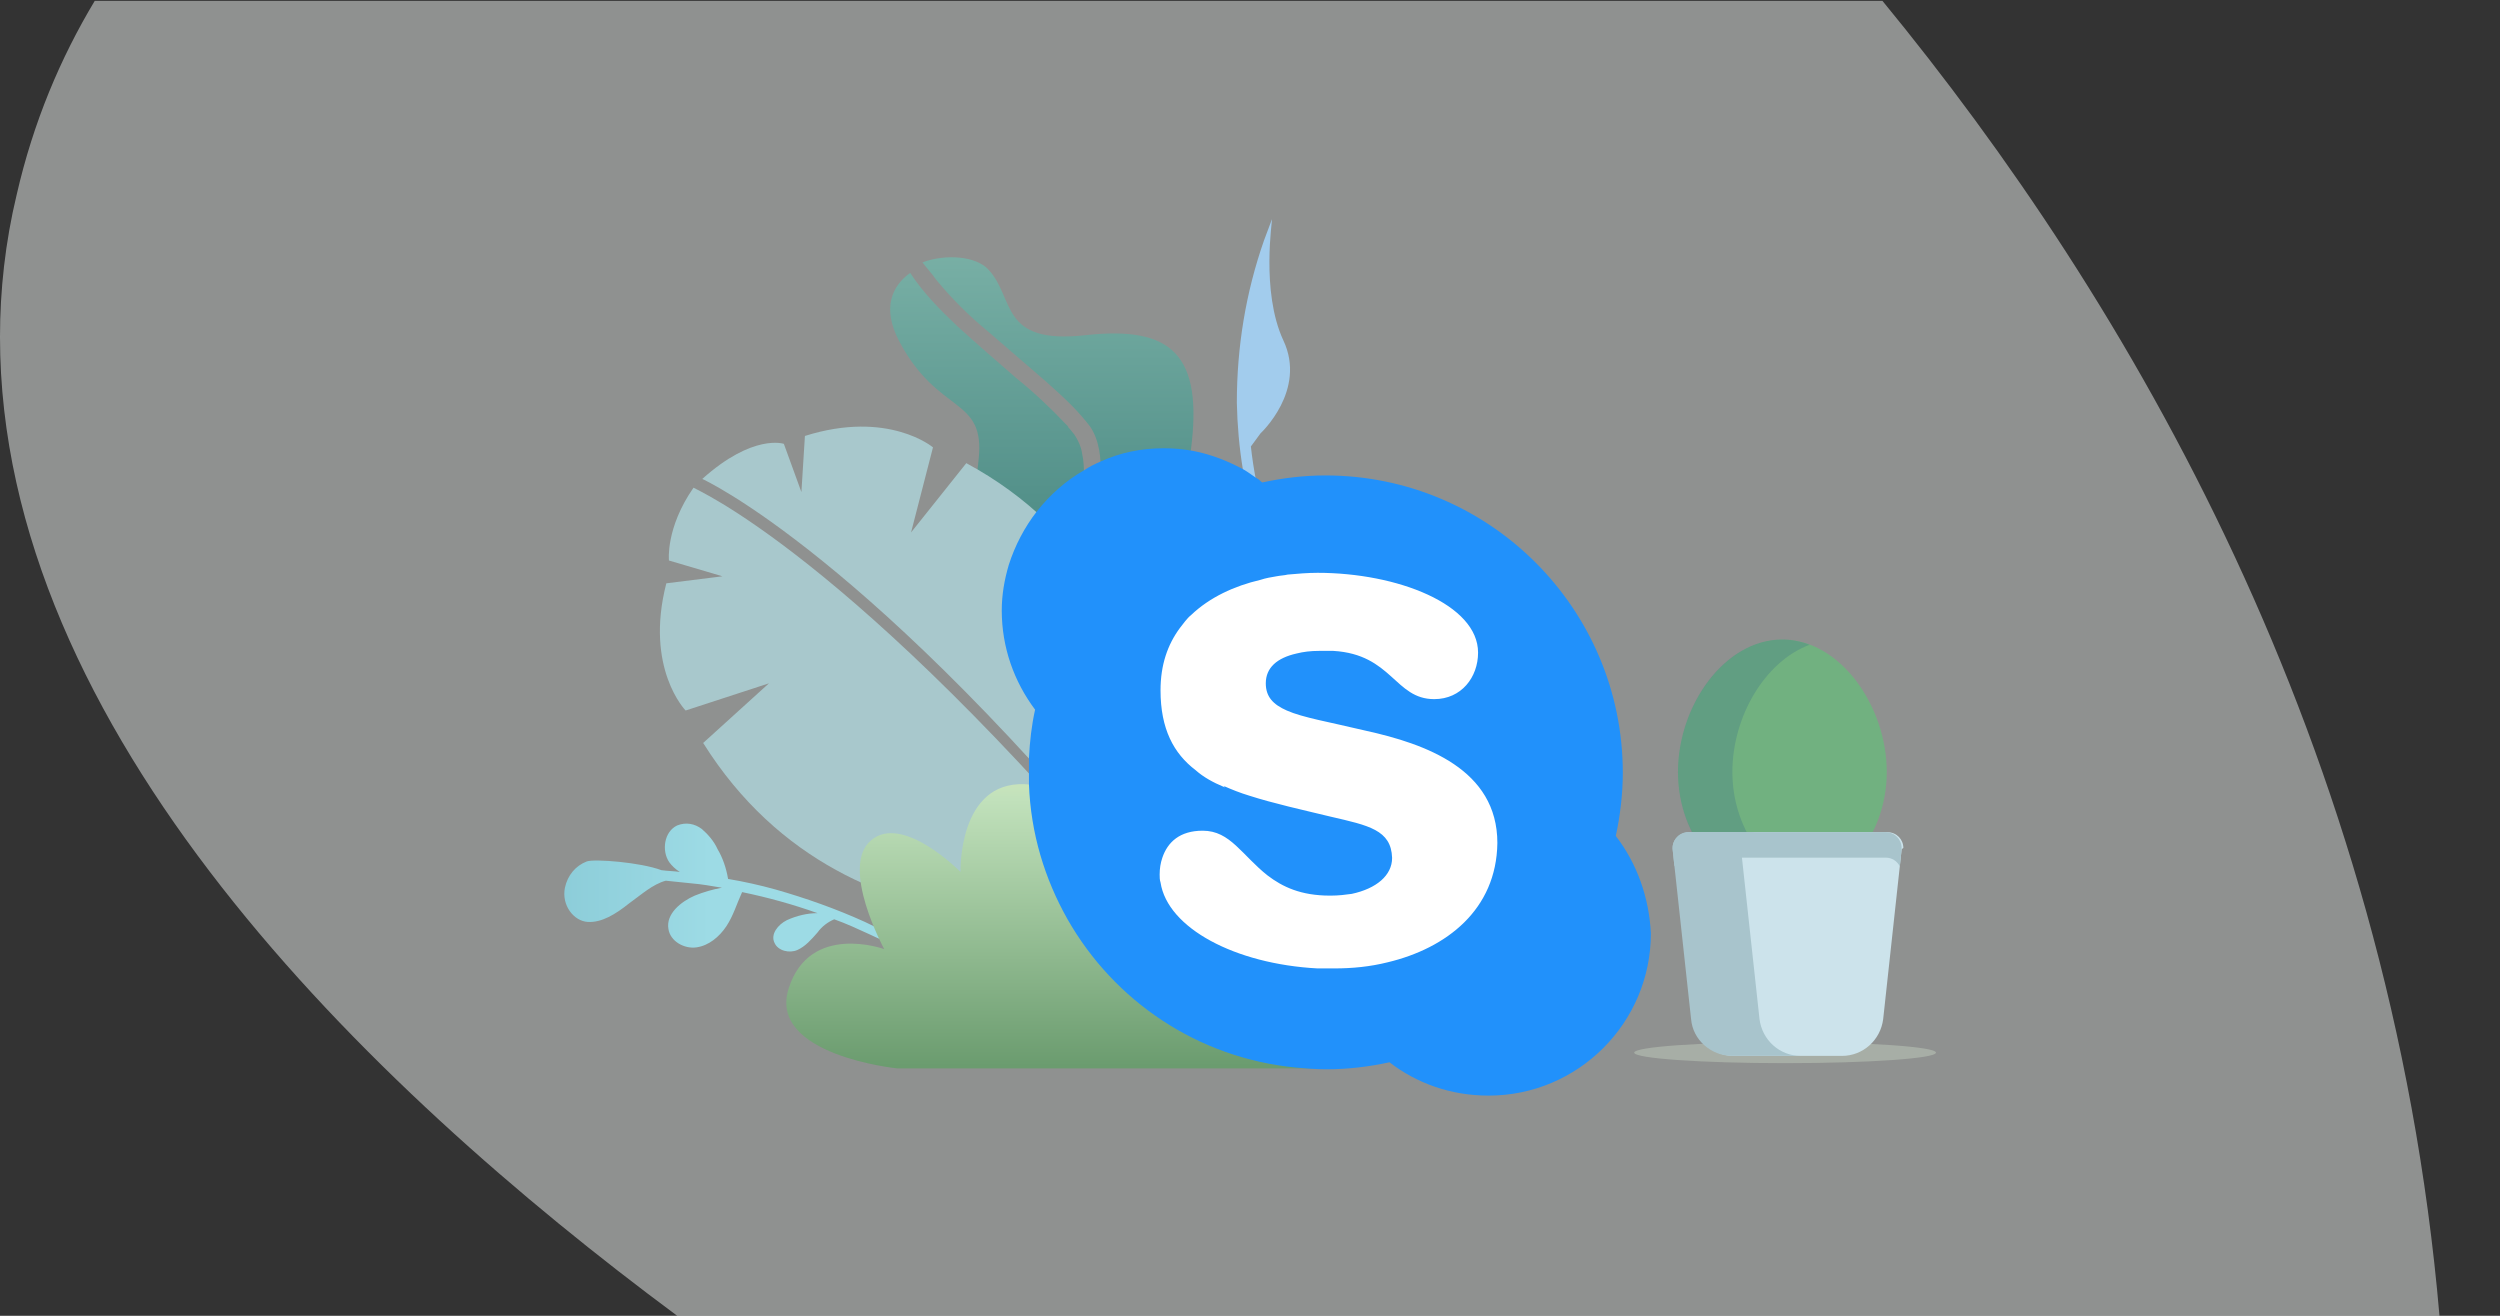 <svg xmlns="http://www.w3.org/2000/svg" xmlns:xlink="http://www.w3.org/1999/xlink" id="Layer_1" x="0px" y="0px" viewBox="0 0 285 150" style="enable-background:new 0 0 285 150;" xml:space="preserve"><rect x="0" y="0" width="285" height="150" fill="#333333" stroke="none"/><style type="text/css">	.st0{clip-path:url(#SVGID_2_);}	.st1{opacity:0.5;fill:#ECF1EE;enable-background:new    ;}	.st2{fill:url(#Path_518_3_);}	.st3{fill:url(#Path_519_3_);}	.st4{fill:url(#Path_520_3_);}	.st5{fill:url(#Path_521_3_);}	.st6{fill:url(#Path_522_3_);}	.st7{fill:url(#Path_523_3_);}	.st8{fill:url(#Path_524_3_);}	.st9{fill:#FFFFFF;}	.st10{fill:#2191FB;}	.st11{opacity:0.43;fill:#C8D6C4;enable-background:new    ;}	.st12{fill:#71B180;}	.st13{opacity:0.25;fill:#33648A;enable-background:new    ;}	.st14{fill:#CCE3EB;}	.st15{fill:#A8C4CC;}	.st16{fill:none;}	.st17{fill:url(#Path_518_4_);}	.st18{fill:url(#Path_519_4_);}	.st19{fill:url(#Path_520_4_);}	.st20{fill:url(#Path_521_4_);}	.st21{fill:url(#Path_522_4_);}	.st22{fill:url(#Path_523_4_);}	.st23{fill:url(#Path_524_4_);}</style><g>	<g>		<defs>			<rect id="SVGID_1_" x="-375" y="-2239" width="285" height="150"></rect>		</defs>		<clipPath id="SVGID_2_">			<use xlink:href="#SVGID_1_" style="overflow:visible;"></use>		</clipPath>		<g id="Mask_Group_11" transform="translate(-375 -2239)" class="st0">			<path id="Path_69" class="st1" d="M537.5,2188.7c0,0-140.8-13.2-160.6,72.4c-19.8,85.6,125.5,159.6,125.5,159.6    s159.6,105,151.2-26.2S537.5,2188.7,537.5,2188.7z"></path>			<g>				<g id="Group_332_2_">											<linearGradient id="Path_518_3_" gradientUnits="userSpaceOnUse" x1="758.326" y1="218.956" x2="759.72" y2="218.956" gradientTransform="matrix(36.371 0 0 125.664 -26527.904 -25222.74)">						<stop offset="0.14" style="stop-color:#A2CCED"></stop>						<stop offset="0.352" style="stop-color:#9ECAEC"></stop>						<stop offset="0.534" style="stop-color:#94C6EA"></stop>						<stop offset="0.704" style="stop-color:#82BFE7"></stop>						<stop offset="0.868" style="stop-color:#69B5E3"></stop>						<stop offset="0.989" style="stop-color:#52ACDF"></stop>					</linearGradient>					<path id="Path_518_2_" class="st2" d="M531.5,2320.5c-0.9-0.8-1.7-1.6-2.5-2.5c-1.9-2.1-3.6-4.4-5.2-6.9      c-2.2-3.5-4-7.3-5.3-11.2c-1.6-4.8-2.4-9.9-2.5-15c0-6.3,1-12.5,3.1-18.5c0.3-0.8,0.6-1.6,0.9-2.4c0.1-0.1-1.3,8.2,1.3,13.8      c2.7,5.7-2.6,10.6-2.6,10.6l-1.1,1.5c0.3,2.7,0.8,5.3,1.6,7.9c1.2,4,2.8,7.8,5,11.3c1.5,2.6,3.3,5,5.2,7.2      c0.6,0.7,1.2,1.4,1.9,2c0.2,0.2,0.4,0.4,0.6,0.6l0.1,0.1l0,0l0.1,0.1l0,0c0.3,0.2,0.4,0.6,0.2,1      C532.3,2320.5,531.9,2320.6,531.5,2320.5C531.6,2320.5,531.5,2320.5,531.5,2320.5z"></path>					<g id="Group_330_2_" transform="translate(82.161 27.71)">													<linearGradient id="Path_519_3_" gradientUnits="userSpaceOnUse" x1="586.333" y1="218.405" x2="586.333" y2="218.866" gradientTransform="matrix(94.112 0 0 130.529 -54761.531 -26283.076)">							<stop offset="6.000000e-03" style="stop-color:#8CC0B4"></stop>							<stop offset="1" style="stop-color:#3D7E79"></stop>						</linearGradient>						<path id="Path_519_2_" class="st3" d="M399.5,2243.1c1.8,2.2,3.8,4.2,6,6c2.2,1.9,4.4,3.8,6.6,5.7c1,0.9,1.9,1.7,2.8,2.6       c0.8,0.8,1.5,1.6,2.2,2.5c1.1,1.6,1.3,3.8,1.2,5.6c0,1.7-0.2,3.4,0.3,5c0.5,1.5,1.4,2.8,2.7,3.7c1.3,0.9,2.6,1.6,3.7,2.7       c2.7,2.7,4.8,5.9,6.3,9.5c1.5,3.4,2.6,7,4,10.4c0.4,0.9,0.7,1.7,1.1,2.6c2.7-5.3,6.8-15.6,1.4-20.9       c-7.5-7.3-10.6-5.1-9.2-15.9c1.4-10.8-2.1-14.2-12-13.1c-9.8,1-8-4.2-11.1-7.5c-1.4-1.5-4.8-1.8-7.5-0.8       C398.6,2242,399.1,2242.5,399.5,2243.1z"></path>													<linearGradient id="Path_520_3_" gradientUnits="userSpaceOnUse" x1="586.289" y1="218.351" x2="586.289" y2="218.777" gradientTransform="matrix(91.496 0 0 141.368 -53227.867 -28642.783)">							<stop offset="6.000000e-03" style="stop-color:#8CC0B4"></stop>							<stop offset="1" style="stop-color:#3D7E79"></stop>						</linearGradient>						<path id="Path_520_2_" class="st4" d="M432.4,2294.6c-1.3-3.4-2.4-6.9-4.1-10.1c-0.9-1.7-2-3.3-3.2-4.7       c-1.1-1.3-2.4-2.3-3.8-3.2c-1.3-0.9-2.6-1.8-3.5-3.1c-1-1.5-1.5-3.3-1.5-5.2c0-1.8,0.3-3.5-0.1-5.3c-0.1-0.8-0.5-1.6-0.9-2.2       c-0.2-0.2-0.3-0.4-0.5-0.6c-0.1-0.1-0.2-0.2-0.2-0.3l-0.2-0.2c-1.8-1.9-3.7-3.7-5.7-5.3c-2.3-2-4.5-3.9-6.7-5.9       c-2-1.9-3.9-3.8-5.4-6.1l0,0c-2.1,1.5-3.2,4-1.3,7.7c4.5,8.6,9.9,6.3,9.1,13.6s-1.6,11.7,4.7,12.3c6.3,0.6,6.7,6.2,4.6,16       c-2.2,9.7,10.9,18.9,21.1,11.1c0,0,0.3-0.4,0.7-1.2C434.3,2299.3,433.3,2297,432.4,2294.6z"></path>					</g>											<linearGradient id="Path_521_3_" gradientUnits="userSpaceOnUse" x1="751.015" y1="217.04" x2="750.46" y2="217.04" gradientTransform="matrix(90.099 0 0 34.186 -67209.648 -5079.054)">						<stop offset="0" style="stop-color:#9DDBE5"></stop>						<stop offset="1" style="stop-color:#6CB2C1"></stop>					</linearGradient>					<path id="Path_521_2_" class="st5" d="M479.9,2347.4c-2-1.2-4.2-2.3-6.3-3.3c-3.3-1.5-6.7-2.7-10.2-3.7      c-1.8-0.5-3.6-0.9-5.4-1.2c-0.2-1.2-0.6-2.4-1.2-3.4c-0.4-0.9-1.1-1.7-1.8-2.3c-0.8-0.6-1.8-0.8-2.8-0.4      c-1.5,0.7-1.8,2.9-0.9,4.2c0.3,0.4,0.7,0.8,1.2,1.1c-0.7-0.1-1.4-0.1-2.1-0.2c-2.4-0.9-7.6-1.3-8.5-1c-1.3,0.5-2.2,1.6-2.5,3      c-0.4,2,1,3.8,2.6,3.9c1.6,0.1,3.2-0.9,4.7-2.1c1.4-1,2.7-2.2,4.2-2.6c1,0.1,1.9,0.2,2.9,0.3c1.2,0.1,2.3,0.3,3.5,0.5      c-1.1,0.2-2.1,0.5-3.1,0.9c-1.6,0.7-3.3,2.1-3,3.8c0.2,1.4,1.8,2.3,3.2,2.1c1.4-0.2,2.6-1.2,3.4-2.4s1.2-2.6,1.8-3.9l0,0      c2.9,0.6,5.8,1.4,8.6,2.4c-1.2,0-2.4,0.3-3.5,0.8c-1,0.5-1.9,1.6-1.4,2.6c0.4,0.9,1.7,1.2,2.6,0.8s1.6-1.2,2.3-2      c0.5-0.7,1.2-1.2,1.9-1.5c1.4,0.5,2.7,1.1,4,1.7c1.8,0.8,3.5,1.7,5.2,2.8C479.4,2348,479.7,2347.6,479.9,2347.4z"></path>					<g id="Group_331_2_" transform="translate(24.36 100.898)">													<linearGradient id="Path_522_3_" gradientUnits="userSpaceOnUse" x1="700.713" y1="217.876" x2="701.153" y2="217.967" gradientTransform="matrix(116.795 0 0 121.634 -81637.773 -24343.904)">							<stop offset="0" style="stop-color:#77A6AD"></stop>							<stop offset="0.832" style="stop-color:#A8C8CC"></stop>						</linearGradient>						<path id="Path_522_2_" class="st6" d="M482.5,2241.5c0,0,6.6-35.3-21.7-50.6l-6.3,7.9l2.5-9.7c0,0-5.1-4.3-14.6-1.3l-0.4,6.4       l-2.1-5.6c0,0-3.5-1.2-9.3,4C430.7,2192.7,450,2201.4,482.5,2241.5z"></path>													<linearGradient id="Path_523_3_" gradientUnits="userSpaceOnUse" x1="701.64" y1="224.16" x2="701.761" y2="223.67" gradientTransform="matrix(123.705 0 0 109.398 -86521.93 -21661.232)">							<stop offset="0" style="stop-color:#77A6AD"></stop>							<stop offset="0.832" style="stop-color:#A8C8CC"></stop>						</linearGradient>						<path id="Path_523_2_" class="st7" d="M481.6,2241.8c0,0-33.7,8.3-50.8-19l7.5-6.8l-9.5,3.1c0,0-4.7-4.8-2.2-14.5l6.4-0.8       l-6.1-1.8c0,0-0.4-3.7,2.8-8.3C429.7,2193.8,447.6,2201.2,481.6,2241.8z"></path>					</g>											<linearGradient id="Path_524_3_" gradientUnits="userSpaceOnUse" x1="752.211" y1="217.451" x2="752.211" y2="218.014" gradientTransform="matrix(157.151 0 0 75.668 -117710.625 -14135.852)">						<stop offset="0" style="stop-color:#F1F3BC"></stop>						<stop offset="0.279" style="stop-color:#C1E1BB"></stop>						<stop offset="0.994" style="stop-color:#6B9C6F"></stop>					</linearGradient>					<path id="Path_524_2_" class="st8" d="M484.5,2338.4c0,0-0.3-10.3,7.3-10c7.6,0.3,8.5,12.7,8.5,12.7s5.4-17.5,12.4-13.9      c7,3.6,0.9,16,0.9,16s13-11.5,15.1-5.7c2.1,5.7-4.8,13.6-4.8,13.6s7.6-6.7,10.9-0.6s-7.9,10.3-7.9,10.3h-49.6      c0,0-14.8-1.5-12.4-9.1s10.9-4.5,10.9-4.5s-5.1-9.4-1.5-12.4C477.9,2331.7,484.5,2338.4,484.5,2338.4z"></path>				</g>				<rect x="505.4" y="2302.9" class="st9" width="42.4" height="48.4"></rect>				<g>					<path class="st10" d="M563,2345.5c0,10.2-8.3,18.5-18.5,18.5c-4.2,0-8.1-1.4-11.2-3.8c-2.3,0.5-4.8,0.8-7.2,0.8      c-18.7,0-33.9-15.1-33.9-33.9c0-2.5,0.3-4.9,0.8-7.2c-2.4-3.1-3.8-7-3.8-11.2c0-10.2,8.3-18.5,18.5-18.5      c4.2,0,8.1,1.4,11.3,3.9c2.3-0.5,4.8-0.8,7.2-0.8c18.7,0,33.9,15.1,33.9,33.9c0,2.5-0.3,4.9-0.8,7.2      C561.6,2337.4,563,2341.3,563,2345.5z M545.6,2335.1c0-8.4-8.1-11.3-15-12.8c-8-1.8-11.4-2.2-11.4-5.4c0-2.6,2.7-3.7,6.9-3.7      c7.6,0,7.7,5.5,12.4,5.5c3.1,0,5-2.5,5-5.2c0-5.5-9.2-9.1-18.3-9.1c-8.3,0-18,3.6-18,13.4c0,10.8,9.1,11.8,19.4,14.4      c4.3,1.1,6.9,1.5,6.9,4.6c0,2.5-2.7,4.3-7,4.3c-8.9,0-9.4-7.4-14.5-7.4c-3.4,0-4.9,2.4-4.9,5c0,5.9,9.1,10.7,19.9,10.7      C536.1,2349.4,545.6,2344.9,545.6,2335.1z"></path>				</g>				<g>					<ellipse id="Ellipse_39_2_" class="st11" cx="578.5" cy="2359" rx="17.2" ry="1.2"></ellipse>					<g id="Group_356_3_" transform="translate(1202.583 483.104)">						<g id="Group_354_3_" transform="translate(1.607)">							<path id="Path_593_3_" class="st12" d="M-637.9,1843.9c0-7.5,5.3-15.1,11.9-15.1c6.6,0,11.9,7.6,11.9,15.1        s-5.3,13.7-11.9,13.7C-632.6,1857.5-637.9,1851.4-637.9,1843.9z"></path>							<path id="Path_594_3_" class="st13" d="M-626,1828.8c1,0,2.1,0.2,3.1,0.6c-5.1,1.9-8.8,8.2-8.8,14.5s3.8,11.6,8.8,13.2        c-1,0.3-2,0.5-3.1,0.5c-6.6,0-11.9-6.1-11.9-13.7S-632.6,1828.8-626,1828.8z"></path>						</g>						<g id="Group_355_3_" transform="translate(0 59.868)">							<path id="Path_595_3_" class="st14" d="M-610.8,1792.9l-2.1,19.3c-0.3,2.4-2.3,4.2-4.7,4.2H-630c-2.4,0-4.5-1.8-4.7-4.2        l-2.1-19.3c-0.1-1,0.6-1.8,1.6-2c0.1,0,0.1,0,0.2,0h22.5c1,0,1.8,0.8,1.8,1.8C-610.8,1792.8-610.8,1792.9-610.8,1792.9z"></path>							<path id="Path_596_3_" class="st15" d="M-612.6,1793.8h-22.5c-0.7,0-1.3,0.4-1.6,1l-0.2-1.9c-0.1-1,0.6-1.9,1.6-2        c0.1,0,0.1,0,0.2,0h22.5c1,0,1.8,0.8,1.8,1.8c0,0.1,0,0.1,0,0.2l-0.2,1.9C-611.3,1794.2-611.9,1793.8-612.6,1793.8z"></path>							<path id="Path_597_3_" class="st15" d="M-635.1,1790.9h7.8c-1,0-1.8,0.8-1.8,1.8c0,0.1,0,0.1,0,0.2l2.1,19.3        c0.3,2.4,2.3,4.2,4.7,4.2h-7.8c-2.4,0-4.5-1.8-4.7-4.2l-2.1-19.3c-0.1-1,0.6-1.8,1.6-2        C-635.2,1791-635.2,1790.9-635.1,1790.9z"></path>						</g>					</g>				</g>			</g>		</g>	</g></g><rect class="st16" width="285" height="150"></rect><g id="Mask_Group_11_1_" transform="translate(-375 -2239)">	<path class="st1" d="M653.1,2389L653.1,2389l-200.9,0c0,0,0,0,0,0c-35.6-26.4-77.2-66.8-77.2-111.6c0-5.3,0.6-10.8,1.9-16.2  c1.9-8.3,5-15.6,8.9-22.1c0,0,0,0,0,0h203.8c0,0,0,0,0,0C617.6,2273.2,647.5,2323.9,653.1,2389z"></path></g><g>	<g id="Group_332_1_">					<linearGradient id="Path_518_4_" gradientUnits="userSpaceOnUse" x1="112.384" y1="108.429" x2="113.778" y2="108.429" gradientTransform="matrix(36.371 0 0 -125.664 -3409.466 13678.874)">			<stop offset="0.14" style="stop-color:#A2CCED"></stop>			<stop offset="0.352" style="stop-color:#9ECAEC"></stop>			<stop offset="0.534" style="stop-color:#94C6EA"></stop>			<stop offset="0.704" style="stop-color:#82BFE7"></stop>			<stop offset="0.868" style="stop-color:#69B5E3"></stop>			<stop offset="0.989" style="stop-color:#52ACDF"></stop>		</linearGradient>		<path id="Path_518_1_" class="st17" d="M156.5,81.5c-0.9-0.8-1.7-1.6-2.5-2.5c-1.9-2.1-3.6-4.4-5.2-6.9c-2.2-3.5-4-7.3-5.3-11.2   c-1.6-4.8-2.4-9.9-2.5-15c0-6.3,1-12.5,3.1-18.5c0.3-0.8,0.6-1.6,0.9-2.4c0.1-0.1-1.3,8.2,1.3,13.8c2.7,5.7-2.6,10.6-2.6,10.6   l-1.1,1.5c0.3,2.7,0.8,5.3,1.6,7.9c1.2,4,2.8,7.8,5,11.3c1.5,2.6,3.3,5,5.2,7.2c0.6,0.7,1.2,1.4,1.9,2c0.2,0.2,0.4,0.4,0.6,0.6   l0.1,0.1l0,0l0.1,0.1c0,0,0,0,0,0c0.3,0.2,0.4,0.6,0.2,1C157.3,81.5,156.9,81.6,156.5,81.5C156.6,81.5,156.5,81.5,156.5,81.5z"></path>		<g id="Group_330_1_" transform="translate(82.161 27.71)">							<linearGradient id="Path_519_4_" gradientUnits="userSpaceOnUse" x1="24.359" y1="81.218" x2="24.359" y2="80.757" gradientTransform="matrix(94.112 0 0 -130.529 -2248.062 10587.281)">				<stop offset="6.000000e-03" style="stop-color:#8CC0B4"></stop>				<stop offset="1" style="stop-color:#3D7E79"></stop>			</linearGradient>			<path id="Path_519_1_" class="st18" d="M24.5,4.1c1.8,2.2,3.8,4.2,6,6c2.2,1.9,4.4,3.8,6.6,5.7c1,0.9,1.9,1.7,2.8,2.6    c0.8,0.8,1.5,1.6,2.2,2.5c1.1,1.6,1.3,3.8,1.2,5.6c0,1.7-0.2,3.4,0.3,5c0.5,1.5,1.4,2.8,2.7,3.7c1.3,0.9,2.6,1.6,3.7,2.7    c2.7,2.7,4.8,5.9,6.3,9.5c1.5,3.4,2.6,7,4,10.4c0.4,0.9,0.7,1.7,1.1,2.6c2.7-5.3,6.8-15.6,1.4-20.9c-7.5-7.3-10.6-5.1-9.2-15.9    c1.4-10.8-2.1-14.2-12-13.1s-8-4.2-11.1-7.5c-1.4-1.5-4.8-1.8-7.5-0.8C23.6,3,24.1,3.5,24.5,4.1z"></path>							<linearGradient id="Path_520_4_" gradientUnits="userSpaceOnUse" x1="24.279" y1="81.17" x2="24.279" y2="80.744" gradientTransform="matrix(91.496 0 0 -141.368 -2181.641 11460.879)">				<stop offset="6.000000e-03" style="stop-color:#8CC0B4"></stop>				<stop offset="1" style="stop-color:#3D7E79"></stop>			</linearGradient>			<path id="Path_520_1_" class="st19" d="M57.4,55.6c-1.3-3.4-2.4-6.9-4.1-10.1c-0.9-1.7-2-3.3-3.2-4.7c-1.1-1.3-2.4-2.3-3.8-3.2    c-1.3-0.9-2.6-1.8-3.5-3.1c-1-1.5-1.5-3.3-1.5-5.2c0-1.8,0.3-3.5-0.1-5.3c-0.1-0.8-0.5-1.6-0.9-2.2c-0.2-0.2-0.3-0.4-0.5-0.6    c-0.1-0.1-0.2-0.2-0.2-0.3c0,0-0.2-0.2-0.2-0.2c-1.8-1.9-3.7-3.7-5.7-5.3c-2.3-2-4.5-3.9-6.7-5.9c-2-1.9-3.9-3.8-5.4-6.1l0,0    c-2.1,1.5-3.2,4-1.3,7.7c4.5,8.6,9.9,6.3,9.1,13.6S27.7,36.2,34,36.9s6.7,6.2,4.6,16c-2.2,9.7,10.9,18.9,21.1,11.1    c0,0,0.3-0.4,0.7-1.2C59.3,60.3,58.3,58,57.4,55.6z"></path>		</g>					<linearGradient id="Path_521_4_" gradientUnits="userSpaceOnUse" x1="106.827" y1="114.052" x2="106.273" y2="114.052" gradientTransform="matrix(90.099 0 0 -34.186 -9543.989 4000.554)">			<stop offset="0" style="stop-color:#9DDBE5"></stop>			<stop offset="1" style="stop-color:#6CB2C1"></stop>		</linearGradient>		<path id="Path_521_1_" class="st20" d="M104.9,108.4c-2-1.2-4.2-2.3-6.3-3.3c-3.3-1.5-6.7-2.7-10.2-3.7c-1.8-0.5-3.6-0.9-5.4-1.2   c-0.2-1.2-0.6-2.4-1.2-3.4c-0.4-0.9-1.1-1.7-1.8-2.3c-0.8-0.6-1.8-0.8-2.8-0.4c-1.5,0.7-1.8,2.9-0.9,4.2c0.3,0.4,0.7,0.8,1.2,1.1   c-0.7-0.1-1.4-0.1-2.1-0.2c-2.4-0.9-7.6-1.3-8.5-1c-1.3,0.5-2.2,1.6-2.5,3c-0.4,2,1,3.8,2.6,3.9c1.6,0.1,3.2-0.9,4.7-2.1   c1.4-1,2.7-2.2,4.2-2.6c1,0.1,1.9,0.2,2.9,0.3c1.2,0.1,2.3,0.3,3.5,0.5c-1.1,0.2-2.1,0.5-3.1,0.9c-1.6,0.7-3.3,2.1-3,3.8   c0.2,1.4,1.8,2.3,3.2,2.1s2.6-1.2,3.4-2.4c0.8-1.2,1.2-2.6,1.8-3.9l0,0c2.9,0.6,5.8,1.4,8.6,2.4c-1.2,0-2.4,0.3-3.5,0.8   c-1,0.5-1.9,1.6-1.4,2.6c0.4,0.9,1.7,1.2,2.6,0.8c0.9-0.4,1.6-1.2,2.3-2c0.5-0.7,1.2-1.2,1.9-1.5c1.4,0.5,2.7,1.1,4,1.7   c1.8,0.8,3.5,1.7,5.2,2.8C104.4,109,104.7,108.6,104.9,108.4z"></path>		<g id="Group_331_1_" transform="translate(24.36 100.898)">							<linearGradient id="Path_522_4_" gradientUnits="userSpaceOnUse" x1="81.156" y1="8.655" x2="81.597" y2="8.564" gradientTransform="matrix(116.795 0 0 -121.634 -9651.654 970.976)">				<stop offset="0" style="stop-color:#77A6AD"></stop>				<stop offset="0.832" style="stop-color:#A8C8CC"></stop>			</linearGradient>			<path id="Path_522_1_" class="st21" d="M107.5,2.5c0,0,6.6-35.3-21.7-50.6l-6.3,7.9l2.5-9.7c0,0-5.1-4.3-14.6-1.3l-0.4,6.4    L65-50.3c0,0-3.5-1.2-9.3,4C55.7-46.3,75-37.6,107.5,2.5z"></path>							<linearGradient id="Path_523_4_" gradientUnits="userSpaceOnUse" x1="82.135" y1="2.532" x2="82.256" y2="3.022" gradientTransform="matrix(123.705 0 0 -109.398 -10260.833 899.551)">				<stop offset="0" style="stop-color:#77A6AD"></stop>				<stop offset="0.832" style="stop-color:#A8C8CC"></stop>			</linearGradient>			<path id="Path_523_1_" class="st22" d="M106.6,2.8c0,0-33.7,8.3-50.8-19l7.5-6.8l-9.5,3.1c0,0-4.7-4.8-2.2-14.5l6.4-0.8L51.9-37    c0,0-0.4-3.7,2.8-8.3C54.7-45.2,72.6-37.8,106.6,2.8z"></path>		</g>					<linearGradient id="Path_524_4_" gradientUnits="userSpaceOnUse" x1="108.53" y1="110.849" x2="108.53" y2="110.286" gradientTransform="matrix(157.151 0 0 -75.668 -16930.604 8466.87)">			<stop offset="0" style="stop-color:#F1F3BC"></stop>			<stop offset="0.279" style="stop-color:#C1E1BB"></stop>			<stop offset="0.994" style="stop-color:#6B9C6F"></stop>		</linearGradient>		<path id="Path_524_1_" class="st23" d="M109.5,99.4c0,0-0.3-10.3,7.3-10s8.5,12.7,8.5,12.7s5.4-17.5,12.4-13.9   c7,3.6,0.9,16,0.9,16s13-11.5,15.1-5.7c2.1,5.7-4.8,13.6-4.8,13.6s7.6-6.7,10.9-0.6s-7.9,10.3-7.9,10.3h-49.6   c0,0-14.8-1.5-12.4-9.1s10.9-4.5,10.9-4.5s-5.1-9.4-1.5-12.4C102.9,92.7,109.5,99.4,109.5,99.4z"></path>	</g>	<rect x="130.4" y="63.9" class="st9" width="42.4" height="48.4"></rect>	<g>		<path class="st10" d="M151.7,93.1c-3.3-0.8-6.5-1.5-9.3-2.4c-1-0.3-2-0.7-2.9-1.1c0.1,0.1,0.2,0.2,0.2,0.3c0,0,0,0,0,0   c0.1,0.1,0.2,0.2,0.2,0.3c0.1,0.1,0.1,0.2,0.2,0.3c0.1,0.1,0.1,0.2,0.2,0.4c0.1,0.2,0.1,0.3,0.2,0.5c0.1,0.1,0.1,0.3,0.1,0.4   c0.1,0.2,0.1,0.3,0.2,0.5c0.1,0.3,0.1,0.6,0.2,0.9c0,0.2,0,0.3,0,0.5c0,0.2,0,0.3,0,0.5c0,0.3,0,0.6,0,0.9c0,0.3,0,0.6,0,0.9   c0,0.1,0,0.2,0,0.4c1.1,1,2.2,2.3,3.6,3.4c1.7,1.3,3.8,2.3,7.1,2.3c0.9,0,1.7-0.1,2.4-0.2c2.8-0.6,4.6-2.1,4.6-4.1   C158.6,94.6,156,94.1,151.7,93.1z M184.2,95.3c0.5-2.3,0.8-4.8,0.8-7.2c0-18.7-15.2-33.9-33.9-33.9c-2.5,0-4.9,0.3-7.2,0.8   c-0.2-0.1-0.3-0.3-0.5-0.4c-0.5-0.3-1-0.7-1.5-1h0c-1.8-1-3.8-1.8-5.9-2.2c-1.1-0.2-2.2-0.3-3.3-0.3c-2.6,0-5,0.5-7.2,1.5   c-0.7,0.3-1.3,0.6-1.9,1c-2.1,1.2-3.9,2.8-5.4,4.7c-1.4,1.8-2.5,3.9-3.2,6.1c-0.5,1.7-0.8,3.4-0.8,5.2c0,4.2,1.4,8.1,3.8,11.3   c-0.4,1.8-0.6,3.6-0.7,5.5v0c0,0.5,0,1.1,0,1.6v0c0,0.5,0,0.9,0,1.4c0.2,5.6,1.8,10.8,4.4,15.4c5.3,9.3,14.8,15.8,26,16.9   c1.1,0.1,2.3,0.2,3.5,0.2c2.5,0,4.9-0.3,7.2-0.8c3.1,2.4,7,3.8,11.3,3.8c10.2,0,18.5-8.3,18.5-18.5   C188,102.3,186.6,98.4,184.2,95.3z M158.2,109.7c-2,0.5-4,0.7-6.1,0.7c-0.3,0-0.6,0-0.8,0c-0.4,0-0.7,0-1.1,0   c-9.4-0.5-17.1-4.6-17.9-9.8v0c-0.1-0.3-0.1-0.6-0.1-0.9c0-0.7,0.1-1.3,0.3-1.9v0c0.6-1.8,2-3.1,4.6-3.1c1.6,0,2.7,0.7,3.8,1.7   c1.1,1,2.2,2.3,3.6,3.4c1.7,1.3,3.8,2.3,7.1,2.3c0.9,0,1.7-0.1,2.4-0.2c2.8-0.6,4.6-2.1,4.6-4.1c0-3.1-2.6-3.6-6.9-4.6   c-3.3-0.8-6.5-1.5-9.3-2.4c-1-0.3-2-0.7-2.9-1.1c-1.2-0.5-2.3-1.1-3.2-1.9h0c-2.5-1.9-4-4.7-4-9.1c0-2.9,0.8-5.2,2.2-7.1   c0.4-0.5,0.8-1.1,1.3-1.5c2.1-2,4.9-3.3,7.9-4c0.6-0.2,1.2-0.3,1.8-0.4c0.5-0.1,0.9-0.1,1.3-0.2c1.1-0.1,2.3-0.2,3.4-0.2   c9.1,0,18.3,3.6,18.3,9.1c0,2.8-1.9,5.3-5,5.3c-4.5,0-4.8-5.1-11.5-5.5c-0.3,0-0.5,0-0.8,0c-0.3,0-0.6,0-0.8,0   c-1,0-1.8,0.1-2.6,0.3c-2.2,0.5-3.5,1.6-3.5,3.4c0,1.5,0.8,2.4,2.4,3.1c1.8,0.8,4.8,1.3,9,2.3c6.8,1.5,15,4.4,15,12.8   C170.6,103.7,164.9,108.1,158.2,109.7z M151.7,93.1c-3.3-0.8-6.5-1.5-9.3-2.4c-1-0.3-2-0.7-2.9-1.1c0.1,0.1,0.2,0.2,0.2,0.3   c0,0,0,0,0,0c0.1,0.1,0.1,0.2,0.2,0.3c0.1,0.1,0.1,0.2,0.2,0.3c0.1,0.1,0.1,0.2,0.2,0.4c0.1,0.2,0.1,0.3,0.2,0.5   c0.1,0.1,0.1,0.3,0.1,0.4c0.1,0.2,0.1,0.3,0.2,0.5c0.1,0.3,0.1,0.6,0.2,0.9c0,0.2,0,0.3,0,0.5c0,0.2,0,0.3,0,0.5   c0,0.3,0,0.6,0,0.9c0,0.3,0,0.6,0,0.9c0,0.1,0,0.2,0,0.4c1.1,1,2.2,2.3,3.6,3.4c1.7,1.3,3.8,2.3,7.1,2.3c0.9,0,1.7-0.1,2.4-0.2   c2.8-0.6,4.6-2.1,4.6-4.1C158.6,94.6,156,94.1,151.7,93.1z"></path>	</g>	<g>		<ellipse id="Ellipse_39_1_" class="st11" cx="203.5" cy="120" rx="17.2" ry="1.2"></ellipse>		<g id="Group_356_1_" transform="translate(1202.583 483.104)">			<g id="Group_354_1_" transform="translate(1.607)">				<path id="Path_593_1_" class="st12" d="M-1012.9-395.1c0-7.5,5.3-15.1,11.9-15.1c6.6,0,11.9,7.6,11.9,15.1s-5.3,13.7-11.9,13.7     C-1007.6-381.5-1012.9-387.6-1012.9-395.1z"></path>				<path id="Path_594_1_" class="st13" d="M-1001-410.2c1,0,2.1,0.2,3.1,0.6c-5.1,1.9-8.8,8.2-8.8,14.5s3.8,11.6,8.8,13.2     c-1,0.3-2,0.5-3.1,0.5c-6.6,0-11.9-6.1-11.9-13.7C-1012.9-402.7-1007.6-410.2-1001-410.2z"></path>			</g>			<g id="Group_355_1_" transform="translate(0 59.868)">				<path id="Path_595_1_" class="st14" d="M-985.8-446.1l-2.1,19.3c-0.3,2.4-2.3,4.2-4.7,4.2h-12.3c-2.4,0-4.5-1.8-4.7-4.2     l-2.1-19.3c-0.1-1,0.6-1.8,1.6-2c0.1,0,0.1,0,0.2,0h22.5c1,0,1.8,0.8,1.8,1.8C-985.8-446.2-985.8-446.1-985.8-446.1z"></path>				<path id="Path_596_1_" class="st15" d="M-987.6-445.2h-22.5c-0.7,0-1.3,0.4-1.6,1l-0.2-1.9c-0.1-1,0.6-1.9,1.6-2     c0.1,0,0.1,0,0.2,0h22.5c1,0,1.8,0.8,1.8,1.8c0,0.1,0,0.1,0,0.2l-0.2,1.9C-986.3-444.8-986.9-445.2-987.6-445.2z"></path>				<path id="Path_597_1_" class="st15" d="M-1010.1-448.1h7.8c-1,0-1.8,0.8-1.8,1.8c0,0.1,0,0.1,0,0.2l2.1,19.3     c0.3,2.4,2.3,4.2,4.7,4.2h-7.8c-2.4,0-4.5-1.8-4.7-4.2l-2.1-19.3c-0.1-1,0.6-1.8,1.6-2C-1010.2-448-1010.2-448.1-1010.1-448.1z"></path>			</g>		</g>	</g></g><rect class="st9" width="285" height="0"></rect></svg>